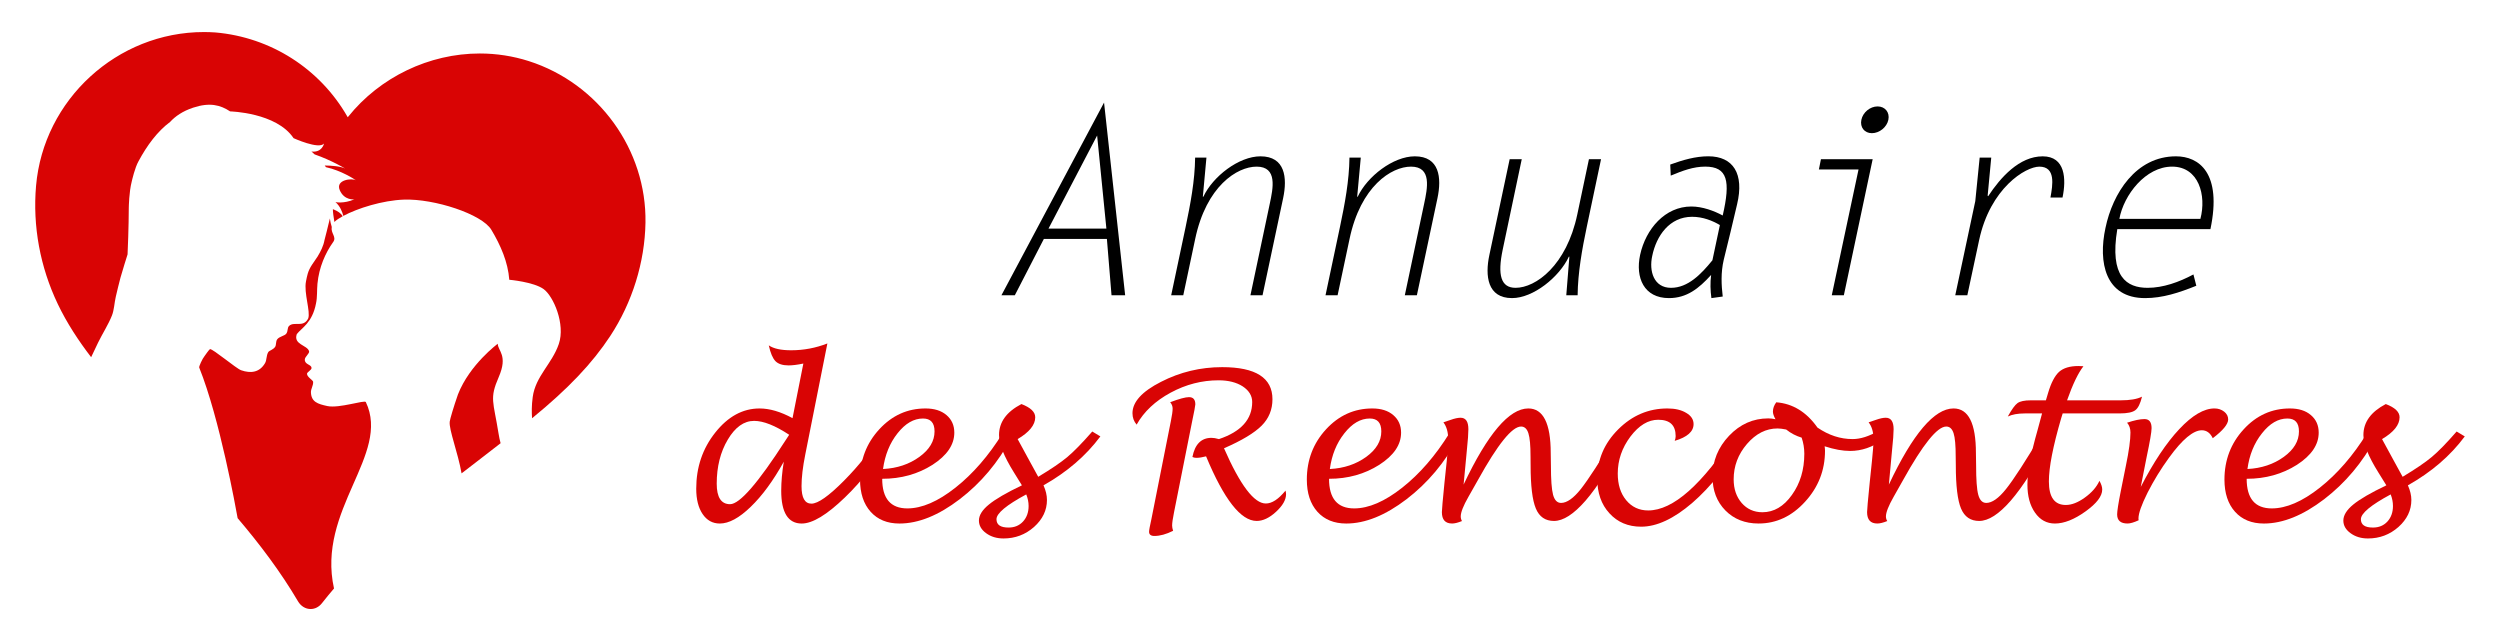 <?xml version="1.0" encoding="utf-8"?>
<!-- Generator: Adobe Illustrator 16.0.0, SVG Export Plug-In . SVG Version: 6.00 Build 0)  -->
<!DOCTYPE svg PUBLIC "-//W3C//DTD SVG 1.1//EN" "http://www.w3.org/Graphics/SVG/1.1/DTD/svg11.dtd">
<svg version="1.1" id="Calque_1" xmlns="http://www.w3.org/2000/svg" xmlns:xlink="http://www.w3.org/1999/xlink" x="0px" y="0px"
	 width="195px" height="50px" viewBox="0 0 195 50" enable-background="new 0 0 195 50" xml:space="preserve">
<g>
	<g>
		<g>
			<g>
				<path d="M87.762,23.032h-1.063l-0.361-4.396h-4.916l-2.267,4.396h-1.044L86.116,8L87.762,23.032z M81.782,17.833h4.516
					l-0.722-7.264L81.782,17.833z"/>
				<path d="M92.295,23.032h-0.943l1.125-5.319c0.38-1.807,0.722-3.613,0.743-5.419h0.882l-0.281,3.051h0.04
					c0.742-1.585,2.769-3.152,4.456-3.152c1.927,0,2.107,1.667,1.766,3.271l-1.605,7.567h-0.944l1.505-7.125
					c0.262-1.225,0.623-2.909-1.023-2.909c-1.524,0-3.933,1.525-4.795,5.659L92.295,23.032z"/>
				<path d="M104.333,23.032h-0.943l1.125-5.319c0.381-1.807,0.722-3.613,0.743-5.419h0.883l-0.281,3.051h0.041
					c0.742-1.585,2.769-3.152,4.455-3.152c1.926,0,2.106,1.667,1.765,3.271l-1.605,7.567h-0.941l1.505-7.125
					c0.26-1.225,0.622-2.909-1.024-2.909c-1.525,0-3.933,1.525-4.795,5.659L104.333,23.032z"/>
				<path d="M123.938,12.415h0.944l-1.105,5.238c-0.381,1.807-0.702,3.612-0.722,5.379h-0.885l0.242-3.011h-0.04
					c-0.742,1.584-2.769,3.231-4.435,3.231c-1.927,0-2.109-1.746-1.768-3.352l1.586-7.485h0.943l-1.484,7.045
					c-0.423,2.007-0.142,2.99,1.002,2.99c1.565,0,3.975-1.727,4.817-5.741L123.938,12.415z"/>
				<path d="M133.489,23.252c-0.08-0.582-0.101-1.205-0.021-1.807c-0.964,1.064-1.905,1.807-3.29,1.807
					c-1.947,0-2.632-1.585-2.249-3.372c0.443-2.027,1.947-3.773,3.995-3.773c0.862,0,1.785,0.341,2.447,0.702
					c0.622-2.689,0.382-3.813-1.364-3.813c-0.924,0-1.768,0.32-2.689,0.702l-0.04-0.863c1.003-0.361,1.967-0.644,2.97-0.644
					c1.946,0,2.81,1.365,2.247,3.734c-0.34,1.444-0.681,2.889-1.043,4.335c-0.24,1.024-0.182,1.987-0.08,2.87L133.489,23.252z
					 M134.151,17.553c-0.583-0.342-1.325-0.643-2.168-0.643c-1.766,0-2.789,1.487-3.109,3.051c-0.263,1.184,0.12,2.489,1.464,2.489
					c1.325,0,2.349-1.064,3.23-2.148L134.151,17.553z"/>
				<path d="M144.966,13.218h-3.093l0.161-0.803h4.035l-2.249,10.617h-0.942L144.966,13.218z M147.292,9.345
					c-0.12,0.582-0.703,1.043-1.284,1.043s-0.943-0.462-0.821-1.043c0.12-0.583,0.682-1.044,1.264-1.044
					S147.413,8.762,147.292,9.345z"/>
				<path d="M153.452,23.032h-0.942l1.563-7.346l0.341-3.392h0.903l-0.28,2.97l0.039,0.041c0.964-1.464,2.431-3.111,4.255-3.111
					c1.768,0,1.848,1.768,1.546,3.212h-0.942c0.181-0.983,0.421-2.408-0.863-2.408c-1.083,0-3.834,1.685-4.697,5.719L153.452,23.032
					z"/>
				<path d="M171.312,22.289c-1.345,0.542-2.631,0.963-3.994,0.963c-3.111,0-3.673-2.79-3.09-5.479
					c0.56-2.689,2.366-5.58,5.497-5.58c1.786,0,3.611,1.285,2.689,5.68h-7.264c-0.622,3.732,0.742,4.577,2.367,4.577
					c1.203,0,2.449-0.443,3.571-1.044L171.312,22.289z M171.631,17.071c0.482-1.826-0.12-4.074-2.208-4.074
					c-2.066,0-3.771,2.208-4.112,4.074H171.631z"/>
			</g>
		</g>
		<g>
			<path fill="#D90404" d="M61.136,36.012c-0.821,1.481-1.682,2.656-2.58,3.52c-0.898,0.871-1.701,1.303-2.409,1.303
				c-0.562,0-1.012-0.246-1.345-0.742c-0.331-0.488-0.496-1.148-0.496-1.976c0-1.67,0.494-3.132,1.486-4.379
				c0.991-1.25,2.143-1.878,3.453-1.878c0.787,0,1.644,0.252,2.572,0.755l0.845-4.259c-0.464,0.098-0.85,0.145-1.155,0.145
				c-0.463,0-0.804-0.112-1.019-0.329c-0.216-0.222-0.391-0.632-0.523-1.234c0.381,0.261,0.962,0.383,1.749,0.383
				c0.974,0,1.914-0.178,2.822-0.532l-1.724,8.662c-0.196,0.97-0.292,1.794-0.292,2.474c0,0.908,0.258,1.359,0.772,1.359
				c0.508,0,1.348-0.59,2.528-1.778c1.176-1.187,2.158-2.426,2.945-3.725l0.648,0.416c-0.939,1.715-2.109,3.254-3.514,4.607
				c-1.406,1.356-2.525,2.031-3.364,2.031c-1.066,0-1.6-0.857-1.6-2.561C60.937,37.569,61.004,36.812,61.136,36.012z M61.557,33.913
				c-1.098-0.722-2.008-1.084-2.736-1.084c-0.792,0-1.475,0.488-2.051,1.456c-0.578,0.969-0.866,2.12-0.866,3.443
				c0,1.065,0.348,1.599,1.043,1.599c0.749,0,2.188-1.66,4.316-4.966C61.301,34.298,61.396,34.151,61.557,33.913z"/>
			<path fill="#D90404" d="M68.812,37.346c0,1.539,0.655,2.31,1.962,2.31c1.133,0,2.384-0.539,3.748-1.617
				c1.365-1.079,2.597-2.494,3.693-4.262l0.672,0.372c-1.033,1.926-2.375,3.523-4.03,4.79c-1.65,1.262-3.218,1.896-4.7,1.896
				c-0.949,0-1.697-0.304-2.248-0.917c-0.55-0.616-0.826-1.448-0.826-2.51c0-1.525,0.5-2.835,1.498-3.92
				c1-1.087,2.204-1.628,3.61-1.628c0.68,0,1.223,0.167,1.633,0.515c0.407,0.346,0.612,0.801,0.612,1.373
				c0,0.942-0.569,1.776-1.702,2.509C71.596,36.978,70.289,37.346,68.812,37.346z M68.876,36.583
				c1.104-0.054,2.048-0.376,2.833-0.944c0.789-0.572,1.185-1.234,1.185-1.989c0-0.674-0.302-1.006-0.901-1.006
				c-0.718,0-1.379,0.384-1.986,1.154C69.401,34.561,69.026,35.49,68.876,36.583z"/>
			<path fill="#D90404" d="M81.393,37.855c0.179,0.401,0.269,0.777,0.269,1.143c0,0.807-0.338,1.507-1.012,2.11
				C79.975,41.702,79.183,42,78.278,42c-0.533,0-0.987-0.136-1.359-0.41c-0.375-0.273-0.563-0.601-0.563-0.986
				c0-0.41,0.258-0.827,0.773-1.246c0.512-0.422,1.372-0.925,2.58-1.502l-0.631-1.021c-0.771-1.238-1.154-2.204-1.154-2.898
				c0-1.007,0.581-1.813,1.748-2.421c0.714,0.275,1.076,0.615,1.076,1.031c0,0.595-0.458,1.16-1.371,1.703l0.902,1.658l0.703,1.283
				c1.007-0.604,1.765-1.119,2.278-1.549c0.51-0.429,1.156-1.092,1.938-1.984l0.631,0.382C84.693,35.563,83.215,36.83,81.393,37.855
				z M80.048,38.564c-1.55,0.833-2.323,1.479-2.323,1.934c0,0.438,0.313,0.651,0.942,0.651c0.463,0,0.837-0.156,1.128-0.467
				c0.292-0.319,0.436-0.725,0.436-1.214C80.231,39.168,80.17,38.869,80.048,38.564z"/>
			<path fill="#D90404" d="M88.657,33.121c-0.215-0.25-0.324-0.548-0.324-0.89c0-0.877,0.742-1.694,2.226-2.448
				c1.483-0.762,3.074-1.146,4.772-1.146c2.615,0,3.92,0.833,3.92,2.504c0,0.807-0.28,1.493-0.84,2.057
				c-0.563,0.566-1.541,1.16-2.939,1.767c1.262,2.878,2.347,4.308,3.261,4.308c0.479,0,0.99-0.332,1.538-1.007
				c0.029,0.132,0.041,0.22,0.041,0.276c0,0.441-0.261,0.897-0.784,1.38c-0.519,0.479-1.025,0.712-1.508,0.712
				c-1.233,0-2.549-1.679-3.947-5.04c-0.28,0.073-0.533,0.118-0.758,0.118c-0.111,0-0.212-0.021-0.307-0.066
				c0.193-0.993,0.69-1.494,1.486-1.494c0.157,0,0.353,0.03,0.583,0.098c1.73-0.579,2.594-1.547,2.594-2.891
				c0-0.489-0.248-0.896-0.739-1.221c-0.491-0.316-1.123-0.474-1.886-0.474c-1.296,0-2.544,0.319-3.741,0.966
				C90.111,31.277,89.226,32.106,88.657,33.121z M91.502,41.403c-0.537,0.269-1.024,0.402-1.459,0.402
				c-0.277,0-0.415-0.112-0.415-0.328c0-0.117,0.062-0.45,0.183-0.994l1.52-7.654c0.088-0.439,0.134-0.756,0.134-0.956
				c0-0.181-0.063-0.349-0.19-0.499c0.701-0.265,1.188-0.397,1.464-0.397c0.333,0,0.497,0.187,0.497,0.567
				c0,0.093-0.086,0.551-0.261,1.383l-1.399,7.027c-0.1,0.492-0.15,0.834-0.15,1.038C91.425,41.104,91.45,41.241,91.502,41.403z"/>
			<path fill="#D90404" d="M103.665,37.346c0,1.539,0.653,2.31,1.96,2.31c1.134,0,2.381-0.539,3.748-1.617
				c1.365-1.079,2.595-2.494,3.69-4.262l0.671,0.372c-1.033,1.926-2.371,3.523-4.024,4.79c-1.654,1.262-3.22,1.896-4.7,1.896
				c-0.949,0-1.699-0.304-2.252-0.917c-0.55-0.616-0.825-1.448-0.825-2.51c0-1.525,0.499-2.835,1.497-3.92
				c1-1.087,2.204-1.628,3.611-1.628c0.679,0,1.224,0.167,1.632,0.515c0.408,0.346,0.612,0.801,0.612,1.373
				c0,0.942-0.565,1.776-1.703,2.509C106.445,36.978,105.141,37.346,103.665,37.346z M103.729,36.583
				c1.1-0.054,2.045-0.376,2.833-0.944c0.786-0.572,1.18-1.234,1.18-1.989c0-0.674-0.3-1.006-0.899-1.006
				c-0.719,0-1.377,0.384-1.983,1.154C104.253,34.561,103.875,35.49,103.729,36.583z"/>
			<path fill="#D90404" d="M114.161,37.797c1.872-3.956,3.557-5.938,5.048-5.938c1.16,0,1.748,1.161,1.748,3.48l0.015,0.955
				c0,1.105,0.054,1.874,0.167,2.298c0.116,0.421,0.32,0.636,0.625,0.636c0.45,0,0.966-0.361,1.54-1.082
				c0.575-0.726,1.518-2.173,2.819-4.354l0.665,0.382c-1.161,2.193-2.195,3.815-3.115,4.877c-0.917,1.052-1.738,1.583-2.463,1.583
				c-0.67,0-1.144-0.321-1.414-0.971c-0.272-0.65-0.408-1.771-0.408-3.368l-0.006-0.68c0-0.861-0.053-1.473-0.166-1.817
				c-0.11-0.354-0.303-0.528-0.574-0.528c-0.703,0-1.819,1.388-3.359,4.167c-0.384,0.68-0.628,1.115-0.74,1.307
				c-0.408,0.714-0.605,1.219-0.605,1.539c0,0.126,0.032,0.248,0.096,0.359c-0.303,0.125-0.562,0.192-0.768,0.192
				c-0.533,0-0.798-0.293-0.798-0.89c0-0.164,0.064-0.925,0.2-2.275l0.18-1.711c0.075-0.731,0.112-1.294,0.112-1.695
				c0-0.557-0.127-0.997-0.374-1.321c0.104-0.036,0.292-0.102,0.552-0.187c0.325-0.116,0.586-0.171,0.785-0.171
				c0.41,0,0.611,0.299,0.611,0.896c0,0.321-0.036,0.864-0.118,1.629c-0.017,0.173-0.03,0.333-0.045,0.485L114.161,37.797z"/>
			<path fill="#D90404" d="M136.042,34.174c-1.28,2.141-2.63,3.829-4.055,5.06c-1.433,1.229-2.759,1.848-3.98,1.848
				c-1.015,0-1.844-0.352-2.473-1.047c-0.636-0.691-0.948-1.598-0.948-2.708c0-1.469,0.545-2.747,1.635-3.837
				c1.091-1.088,2.368-1.63,3.839-1.63c0.6,0,1.085,0.114,1.468,0.347c0.384,0.223,0.571,0.52,0.571,0.871
				c0,0.583-0.487,1.017-1.472,1.307c0.05-0.129,0.074-0.249,0.074-0.368c0-0.852-0.45-1.276-1.359-1.276
				c-0.785,0-1.506,0.437-2.169,1.312c-0.66,0.881-0.988,1.842-0.988,2.886c0,0.847,0.214,1.537,0.653,2.072
				c0.443,0.537,1.018,0.804,1.721,0.804c1.944,0,4.209-2.012,6.819-6.033L136.042,34.174z"/>
			<path fill="#D90404" d="M142.321,34.81c0.017,0.125,0.03,0.24,0.03,0.342c0,1.521-0.518,2.85-1.553,3.981
				c-1.035,1.137-2.245,1.701-3.629,1.701c-1.06,0-1.921-0.341-2.587-1.017c-0.667-0.679-1.006-1.554-1.006-2.635
				c0-1.227,0.437-2.292,1.297-3.197c0.857-0.9,1.877-1.35,3.051-1.35c0.176,0,0.362,0.021,0.565,0.066
				c-0.132-0.232-0.201-0.436-0.201-0.596c0-0.255,0.091-0.5,0.262-0.726c1.288,0.1,2.361,0.761,3.213,1.973
				c0.879,0.599,1.783,0.896,2.737,0.896c0.613,0,1.28-0.212,1.996-0.629l0.397,0.673c-0.838,0.59-1.694,0.882-2.579,0.882
				C143.732,35.175,143.068,35.053,142.321,34.81z M140.529,34.137c-0.434-0.132-0.838-0.338-1.208-0.635
				c-0.27-0.055-0.495-0.081-0.673-0.082c-0.899,0.001-1.688,0.404-2.386,1.211c-0.691,0.805-1.036,1.727-1.036,2.754
				c0,0.753,0.209,1.363,0.626,1.848c0.418,0.478,0.957,0.721,1.615,0.722c0.896-0.001,1.663-0.449,2.301-1.349
				c0.644-0.895,0.968-1.964,0.969-3.216C140.736,34.959,140.667,34.542,140.529,34.137z"/>
			<path fill="#D90404" d="M147.332,37.797c1.865-3.956,3.551-5.938,5.043-5.938c1.166,0,1.747,1.161,1.747,3.48l0.015,0.955
				c0,1.105,0.053,1.874,0.168,2.298c0.113,0.421,0.324,0.636,0.623,0.636c0.45,0,0.967-0.361,1.541-1.082
				c0.583-0.726,1.524-2.173,2.82-4.354l0.664,0.382c-1.155,2.193-2.195,3.815-3.114,4.877c-0.917,1.052-1.738,1.583-2.465,1.583
				c-0.668,0-1.142-0.321-1.414-0.971c-0.271-0.65-0.406-1.771-0.406-3.368l-0.009-0.68c0-0.861-0.052-1.473-0.163-1.817
				c-0.114-0.354-0.301-0.528-0.576-0.528c-0.695,0-1.818,1.388-3.36,4.167c-0.38,0.68-0.627,1.115-0.738,1.307
				c-0.405,0.714-0.605,1.219-0.605,1.539c0,0.126,0.032,0.248,0.104,0.359c-0.309,0.125-0.57,0.192-0.774,0.192
				c-0.534,0-0.8-0.293-0.8-0.89c0-0.164,0.065-0.925,0.202-2.275l0.178-1.711c0.075-0.731,0.121-1.294,0.121-1.695
				c0-0.557-0.128-0.997-0.382-1.321c0.111-0.036,0.294-0.102,0.553-0.187c0.324-0.116,0.584-0.171,0.782-0.171
				c0.412,0,0.615,0.299,0.615,0.896c0,0.321-0.039,0.864-0.121,1.629c-0.016,0.173-0.03,0.333-0.045,0.485L147.332,37.797z"/>
			<path fill="#D90404" d="M163.757,37.504c0.146,0.261,0.216,0.488,0.216,0.68c0,0.517-0.435,1.087-1.312,1.714
				c-0.868,0.621-1.663,0.937-2.378,0.937c-0.635,0-1.152-0.278-1.549-0.843c-0.399-0.568-0.595-1.295-0.595-2.189
				c0-0.987,0.261-2.4,0.783-4.225l0.359-1.331h-1.336c-0.559,0-1.001,0.083-1.337,0.241c0.31-0.558,0.563-0.906,0.762-1.048
				c0.202-0.142,0.54-0.214,1.022-0.214h1.188l0.164-0.549c0.236-0.813,0.533-1.371,0.866-1.674
				c0.341-0.301,0.841-0.453,1.516-0.453c0.083,0,0.209,0.005,0.382,0.017c-0.413,0.53-0.838,1.413-1.277,2.659h4.174
				c0.729,0,1.287-0.092,1.672-0.286c-0.131,0.54-0.304,0.896-0.524,1.057c-0.217,0.165-0.624,0.25-1.223,0.25h-4.441
				c-0.052,0.173-0.096,0.303-0.121,0.39c-0.633,2.171-0.955,3.809-0.955,4.913c0,1.228,0.438,1.838,1.321,1.838
				c0.45,0,0.946-0.189,1.482-0.576C163.152,38.427,163.534,37.992,163.757,37.504z"/>
			<path fill="#D90404" d="M166.812,40.582c-0.363,0.166-0.651,0.252-0.862,0.252c-0.543,0-0.813-0.237-0.813-0.71
				c0-0.241,0.091-0.852,0.283-1.813l0.396-1.971c0.243-1.165,0.359-2.035,0.359-2.601c0-0.301-0.083-0.559-0.263-0.768
				c0.562-0.187,1.01-0.283,1.36-0.283c0.362,0,0.551,0.234,0.551,0.709c0,0.288-0.13,1.045-0.392,2.284l-0.452,2.299
				c0.999-1.937,1.999-3.439,3.01-4.513c1.005-1.073,1.921-1.608,2.743-1.608c0.288,0,0.539,0.085,0.752,0.25
				c0.208,0.164,0.313,0.369,0.313,0.608c0,0.364-0.399,0.857-1.202,1.464c-0.196-0.415-0.488-0.62-0.851-0.62
				c-0.668,0-1.524,0.71-2.557,2.136c-0.644,0.88-1.201,1.797-1.679,2.736c-0.469,0.94-0.708,1.611-0.708,2.013L166.812,40.582z"/>
			<path fill="#D90404" d="M175.24,37.346c0,1.539,0.653,2.31,1.956,2.31c1.138,0,2.385-0.539,3.75-1.617
				c1.363-1.079,2.594-2.494,3.689-4.262l0.672,0.372c-1.028,1.926-2.372,3.523-4.023,4.79c-1.656,1.262-3.219,1.896-4.7,1.896
				c-0.949,0-1.7-0.304-2.251-0.917c-0.55-0.616-0.826-1.448-0.826-2.51c0-1.525,0.502-2.835,1.499-3.92
				c0.994-1.087,2.199-1.628,3.608-1.628c0.682,0,1.225,0.167,1.633,0.515c0.408,0.346,0.611,0.801,0.611,1.373
				c0,0.942-0.569,1.776-1.7,2.509C178.018,36.978,176.716,37.346,175.24,37.346z M175.301,36.583
				c1.099-0.054,2.045-0.376,2.833-0.944c0.789-0.572,1.184-1.234,1.184-1.989c0-0.674-0.299-1.006-0.904-1.006
				c-0.713,0-1.375,0.384-1.979,1.154C175.824,34.561,175.447,35.49,175.301,36.583z"/>
			<path fill="#D90404" d="M187.816,37.855c0.175,0.401,0.27,0.777,0.27,1.143c0,0.807-0.336,1.507-1.01,2.11
				C186.401,41.702,185.61,42,184.703,42c-0.534,0-0.984-0.136-1.359-0.41c-0.377-0.273-0.563-0.601-0.563-0.986
				c0-0.41,0.259-0.827,0.768-1.246c0.515-0.422,1.377-0.925,2.586-1.502l-0.633-1.021c-0.773-1.238-1.156-2.204-1.156-2.898
				c0-1.007,0.584-1.813,1.745-2.421c0.722,0.275,1.076,0.615,1.076,1.031c0,0.595-0.453,1.16-1.367,1.703l0.903,1.658l0.702,1.283
				c1.002-0.604,1.765-1.119,2.277-1.549c0.514-0.429,1.159-1.092,1.936-1.984l0.635,0.382
				C191.121,35.563,189.642,36.83,187.816,37.855z M186.473,38.564c-1.55,0.833-2.323,1.479-2.323,1.934
				c0,0.438,0.31,0.651,0.94,0.651c0.461,0,0.84-0.156,1.127-0.467c0.29-0.319,0.434-0.725,0.434-1.214
				C186.65,39.168,186.594,38.869,186.473,38.564z"/>
		</g>
	</g>
	<g>
		<path fill="#D90404" d="M26.733,16.862c-0.241-0.38-0.768-0.545-0.768-0.545c-0.004,0.205,0.05,0.593,0.117,0.997
			C26.223,17.174,26.447,17.02,26.733,16.862z"/>
		<path fill="#D90404" d="M28.535,31.361c-0.087-0.184-2.084,0.509-3,0.312c-0.748-0.163-1.261-0.319-1.282-1.081
			c-0.007-0.26,0.186-0.51,0.173-0.806c-0.006-0.132-0.467-0.366-0.48-0.622c-0.008-0.147,0.374-0.298,0.355-0.475
			c-0.027-0.271-0.532-0.241-0.527-0.641c0.002-0.233,0.392-0.474,0.333-0.66c-0.151-0.477-1.241-0.511-0.957-1.327
			c0.386-0.497,1.21-0.872,1.501-2.404c0.105-0.479,0.063-1.036,0.111-1.529c0.124-1.294,0.623-2.397,1.208-3.225l0,0
			c0-0.001,0-0.001,0.001-0.001c0.01-0.015,0.021-0.029,0.031-0.044c0.26-0.396-0.217-0.658-0.125-1.158
			c-0.064-0.2-0.117-0.422-0.146-0.66c-0.125,0.542-0.392,1.59-0.419,1.682c-0.086,0.473-0.299,0.886-0.541,1.289
			c-0.292,0.451-0.62,0.823-0.767,1.333c-0.03,0.089-0.122,0.493-0.137,0.605c-0.179,0.905,0.367,2.35,0.174,2.888
			c-0.372,0.751-1.101,0.205-1.491,0.584c-0.152,0.146-0.072,0.381-0.212,0.593c-0.129,0.194-0.559,0.222-0.724,0.466
			c-0.108,0.158-0.062,0.424-0.146,0.562c-0.145,0.237-0.466,0.296-0.541,0.42c-0.165,0.274-0.11,0.613-0.251,0.858
			c-0.414,0.714-1.09,0.834-1.873,0.557c-0.383-0.136-2.206-1.682-2.423-1.646c-0.048,0.008-0.388,0.485-0.425,0.543
			c-0.169,0.202-0.447,0.816-0.417,0.891c1.605,3.994,2.861,10.994,2.998,11.752c1.726,2.029,3.342,4.167,4.712,6.49
			c0.22,0.373,0.586,0.596,0.98,0.596l0,0c0.34,0,0.654-0.162,0.885-0.456c0.306-0.39,0.62-0.771,0.94-1.146
			C24.687,39.737,30.49,35.475,28.535,31.361z"/>
		<path fill="#D90404" d="M38.888,33.822c-0.403-2.539-0.724-2.716,0.013-4.412c0.738-1.696-0.067-2.035-0.076-2.597
			c0,0-2.192,1.617-3.104,3.95c-0.001,0.001-0.001,0.001-0.001,0.002c-0.339,0.978-0.614,1.9-0.642,2.123
			c-0.074,0.617,0.639,2.404,0.924,4.034c0.414-0.32,0.828-0.64,1.241-0.956c0.594-0.459,1.198-0.924,1.803-1.395
			C38.984,34.335,38.929,34.086,38.888,33.822z"/>
		<path fill="#D90404" d="M41.244,4.765c-1.231-0.393-2.517-0.593-3.819-0.593c-3.95,0-7.788,1.843-10.267,4.932l-0.035,0.042
			L27.097,9.1c-2.136-3.738-5.981-6.194-10.288-6.568C16.508,2.51,16.204,2.5,15.903,2.5c-6.76,0-12.51,5.27-13.091,11.997
			c-0.271,3.14,0.315,6.328,1.697,9.221c0.709,1.484,1.621,2.867,2.6,4.143c0.174-0.371,0.354-0.75,0.543-1.14
			c0.334-0.688,0.802-1.407,1.082-2.118c0.169-0.431,0.185-0.969,0.297-1.454c0.112-0.483,0.236-0.998,0.365-1.487
			c0.118-0.448,0.523-1.714,0.554-1.82c0.012-0.135,0.095-2.297,0.095-3.615c0.004-0.107,0.018-1.24,0.229-2.064
			c0.023-0.089,0.244-1.085,0.533-1.591c0.674-1.254,1.479-2.33,2.462-3.063c0.403-0.439,0.977-0.84,1.798-1.112
			c1.303-0.43,2.127-0.206,2.882,0.292l0,0h0c0,0,3.61,0.082,4.949,2.087c0,0,1.968,0.899,2.374,0.422c0,0-0.139,0.717-0.977,0.622
			c0.084,0.074,0.166,0.148,0.245,0.222c1.348,0.472,2.379,1.102,2.379,1.102c-0.394-0.185-1.071-0.229-1.59-0.234
			c0.033,0.043,0.065,0.086,0.096,0.129c1.209,0.269,2.205,0.93,2.35,1.029c-0.311-0.196-1.624-0.052-1.275,0.761
			c0.355,0.83,1.142,0.721,1.142,0.721c-0.85,0.36-1.476,0.213-1.476,0.213c0.359,0.312,0.532,0.754,0.613,1.077
			c1.098-0.59,3.054-1.213,4.732-1.27c2.362-0.081,6.082,1.128,6.814,2.353c0.732,1.224,1.295,2.517,1.399,3.898
			c0,0,1.911,0.168,2.682,0.731c0.77,0.563,1.705,2.74,1.181,4.279c-0.523,1.539-1.816,2.514-2.034,4.132
			c-0.094,0.698-0.082,1.223-0.051,1.66c2.808-2.295,4.694-4.279,6.097-6.414c1.719-2.616,2.696-5.755,2.748-8.839
			C50.443,11.693,46.701,6.509,41.244,4.765z"/>
		<polygon fill="#D90404" points="22.897,10.776 22.897,10.776 22.897,10.776 		"/>
	</g>
</g>
</svg>
